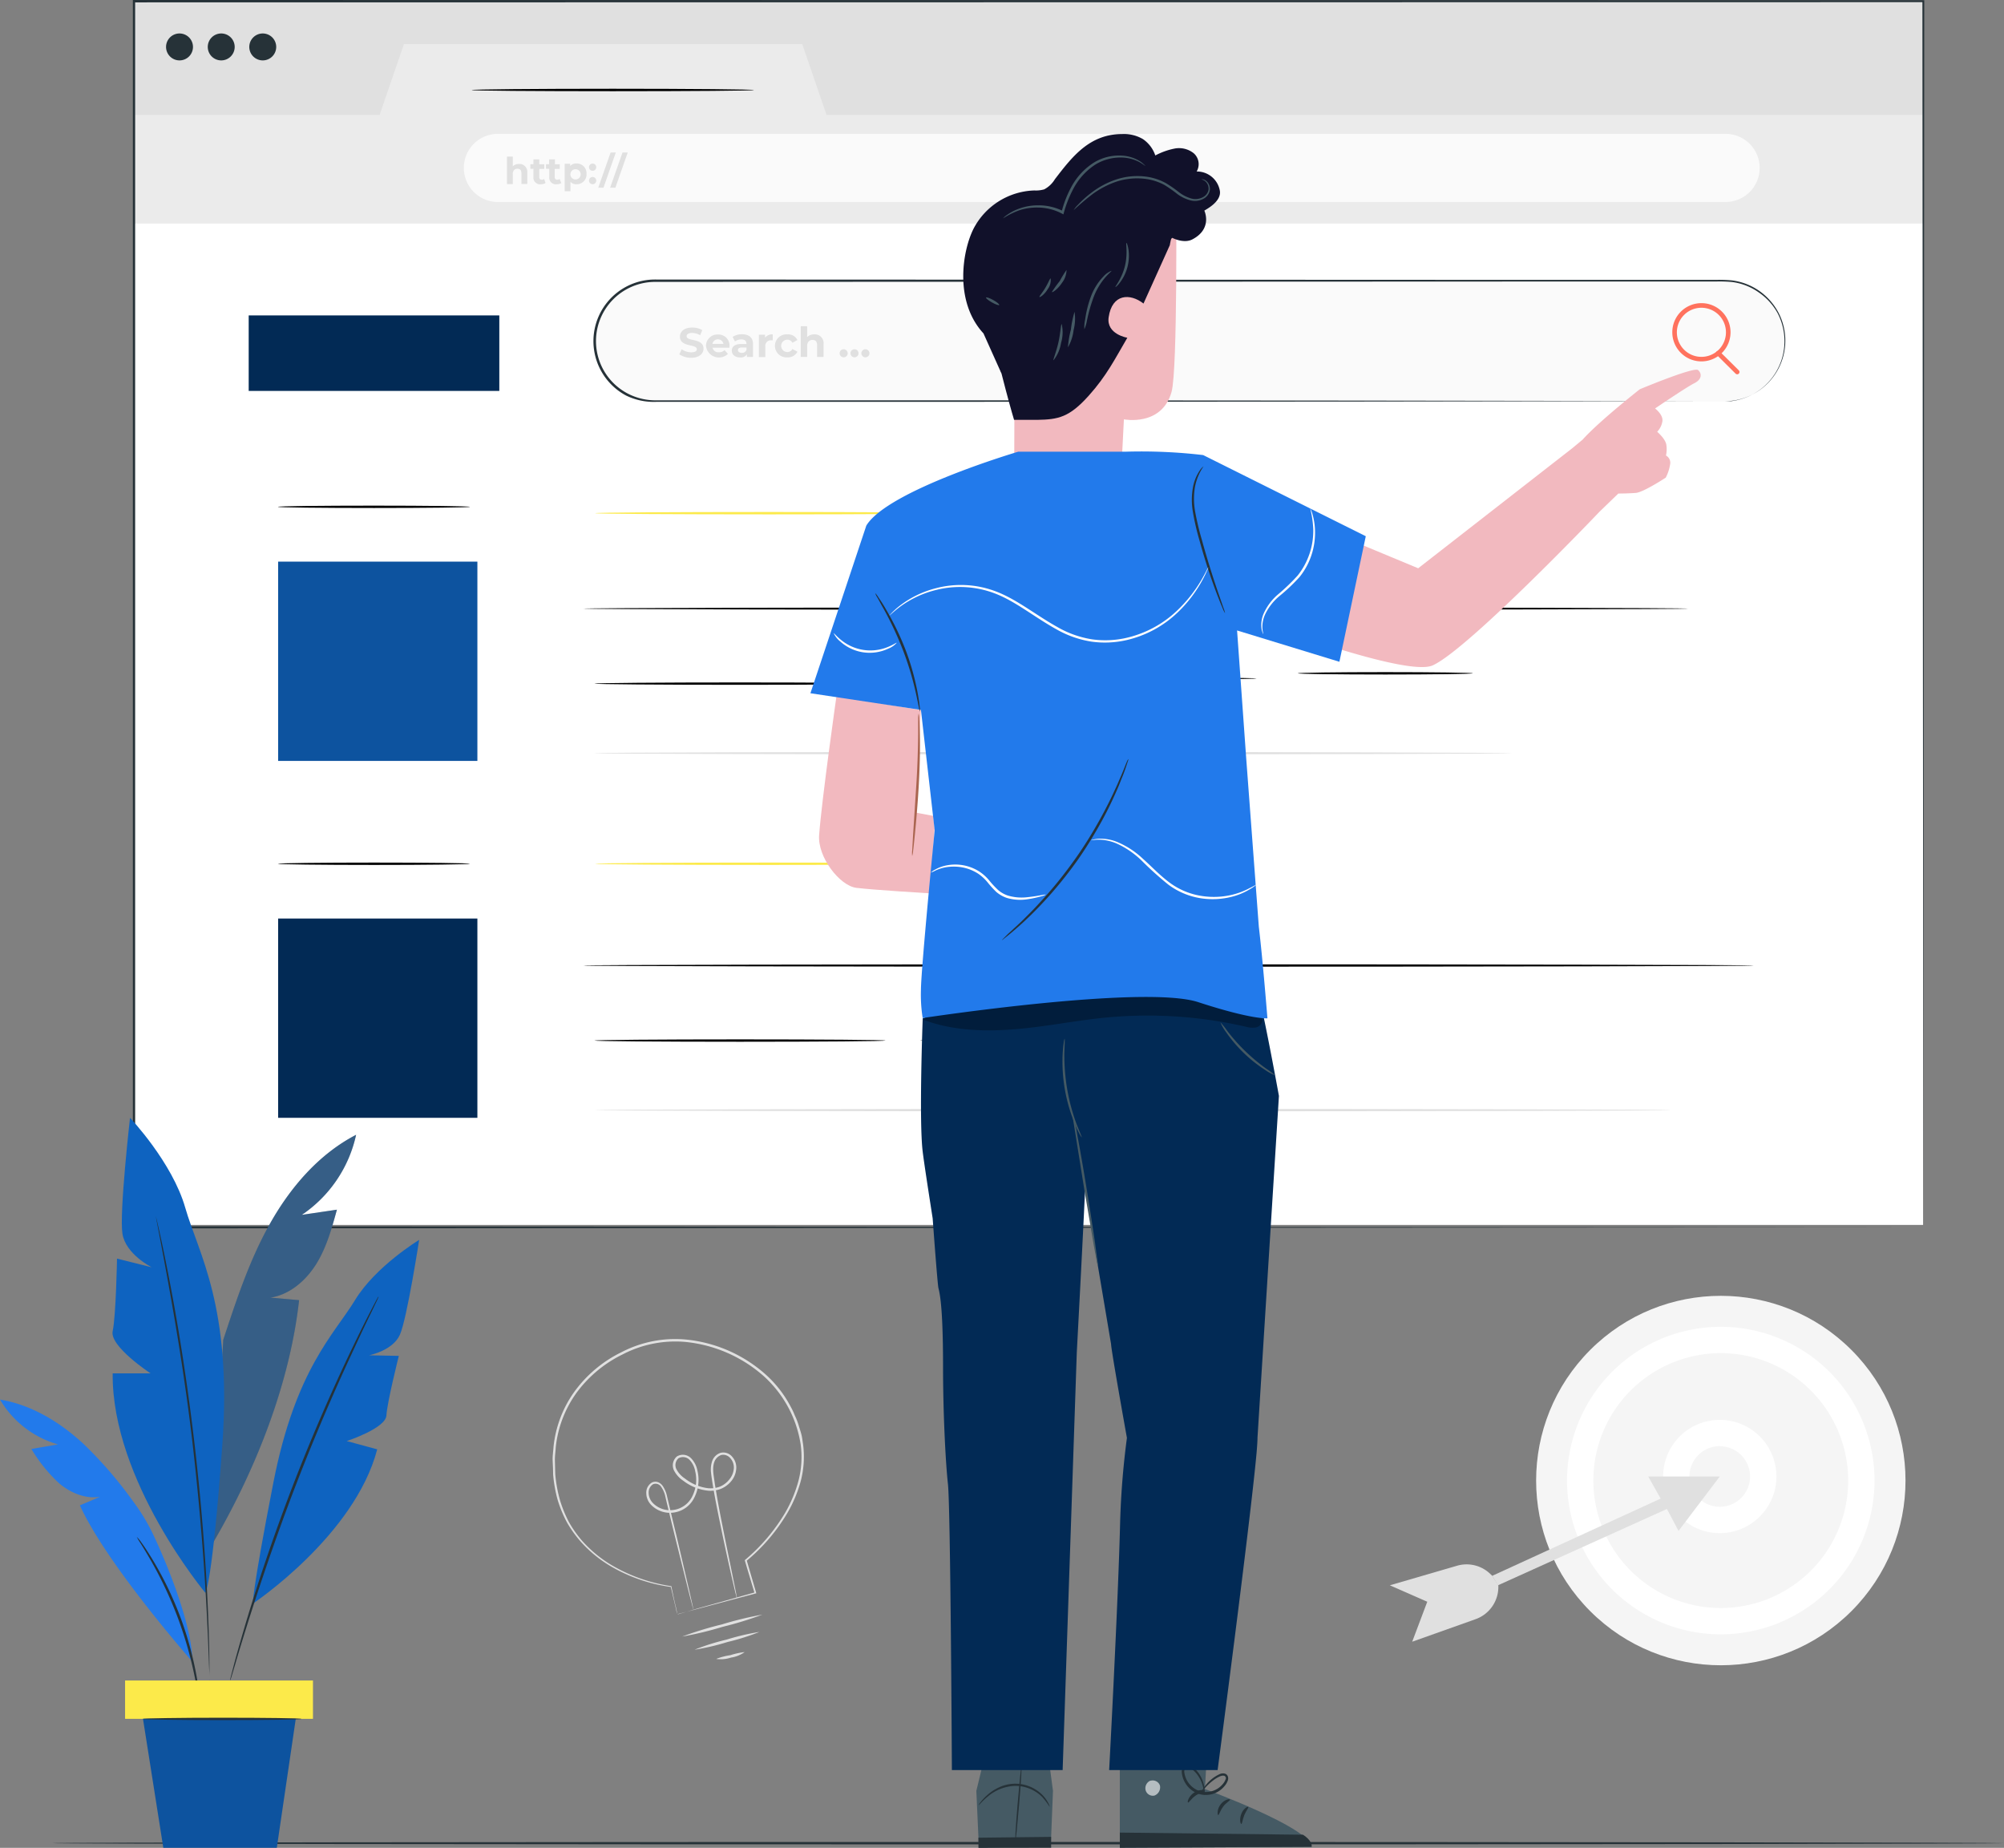 <svg xmlns="http://www.w3.org/2000/svg" viewBox="0 0 437.71 403.53"><rect x="0" y="0" width="437.71" height="403.53" fill="#808080" stroke="none"/><defs><style>.cls-1{fill:#f5f5f5;}.cls-2{fill:#fff;}.cls-3{fill:#e0e0e0;}.cls-4{fill:#263238;}.cls-5{fill:#ebebeb;}.cls-6{fill:#fafafa;}.cls-7{fill:#0d539f;}.cls-8{fill:#022a55;}.cls-9{fill:#fcea4a;}.cls-10{fill:#ff725e;}.cls-11{fill:#455a64;}.cls-12{opacity:0.3;}.cls-13{fill:#1369d7;}.cls-14{fill:#0e63c0;}.cls-15{fill:#227aeb;}.cls-16{opacity:0.6;}.cls-17{fill:#f2b9bf;}.cls-18{fill:#11112a;}.cls-19{fill:#aa6550;}</style></defs><title>connect</title><g id="Background_Complete" data-name="Background Complete"><circle class="cls-1" cx="388.6" cy="334.95" r="40.34" transform="translate(-135.77 361.26) rotate(-45)"/><path class="cls-2" d="M388.59,368.53A33.58,33.58,0,1,1,422.17,335,33.61,33.61,0,0,1,388.59,368.53Zm0-61.41A27.83,27.83,0,1,0,416.42,335,27.86,27.86,0,0,0,388.59,307.12Z" transform="translate(-12.74 -11.62)"/><path class="cls-2" d="M388.37,346.43a12.37,12.37,0,1,1,12.37-12.36A12.38,12.38,0,0,1,388.37,346.43Zm0-19a6.62,6.62,0,1,0,6.62,6.62A6.63,6.63,0,0,0,388.37,327.45Z" transform="translate(-12.74 -11.62)"/><polygon class="cls-3" points="375.63 322.44 360 322.44 362.72 327.26 325.93 344.13 327.18 346.2 364.09 329.53 366.62 334.32 375.63 322.44"/><path class="cls-3" d="M338.68,355.75l-.4-.38a7.44,7.44,0,0,0-7.3-1.82l-14.67,4.27,8.17,3.59-3.29,8.73L335,365.23a7.48,7.48,0,0,0,5-7.41h0Z" transform="translate(-12.74 -11.62)"/><path class="cls-3" d="M160.65,364.21l.31-.1.86-.25,3.35-1,12.5-3.51-.11.2-2.13-7.12,0-.12.1-.08A40.26,40.26,0,0,0,184.22,342a28.86,28.86,0,0,0,2.92-7,20.58,20.58,0,0,0,.47-8,25.26,25.26,0,0,0-8.22-15,30.3,30.3,0,0,0-17-7.33,24.93,24.93,0,0,0-13.68,2.74A27.33,27.33,0,0,0,138.51,316a24.69,24.69,0,0,0-4.38,11.64c-.06,1-.22,2-.19,3s.05,2,.08,2.93a30.08,30.08,0,0,0,1,5.55,26.6,26.6,0,0,0,2,4.92,25,25,0,0,0,2.89,4.09,27.31,27.31,0,0,0,7,5.62A36,36,0,0,0,159.31,358h.07v.07c.42,2,.73,3.5,1,4.54.11.5.18.89.24,1.17a2.89,2.89,0,0,1,.07.41s0-.12-.1-.37-.16-.65-.27-1.13l-1.08-4.58.08.08A35.55,35.55,0,0,1,146.73,354a27.44,27.44,0,0,1-7.09-5.65,25.58,25.58,0,0,1-3-4.15,26.57,26.57,0,0,1-2.09-5,30.13,30.13,0,0,1-1-5.63c0-1-.06-2-.1-3s.13-2,.19-3a25.07,25.07,0,0,1,4.45-11.88,27.7,27.7,0,0,1,10.36-8.76,25.43,25.43,0,0,1,14-2.79,30.68,30.68,0,0,1,17.33,7.47,25,25,0,0,1,5.61,7.11,16.62,16.62,0,0,1,.95,2,14.09,14.09,0,0,1,.79,2c.21.7.44,1.38.63,2.07s.25,1.41.37,2.11a21,21,0,0,1-.5,8.19,28.87,28.87,0,0,1-3,7.09,40.37,40.37,0,0,1-8.87,10.34l.06-.2,2.08,7.13,0,.16-.16,0-12.65,3.37-3.33.86-.85.22A1.06,1.06,0,0,1,160.65,364.21Z" transform="translate(-12.74 -11.62)"/><path class="cls-3" d="M179.26,364.22a74.89,74.89,0,0,1-8.69,2.67,75.6,75.6,0,0,1-8.84,2.13,76.14,76.14,0,0,1,8.69-2.66A76.46,76.46,0,0,1,179.26,364.22Z" transform="translate(-12.74 -11.62)"/><path class="cls-3" d="M175.39,372.4a6.9,6.9,0,0,1-3,1.21,7.17,7.17,0,0,1-3.23.29,14.31,14.31,0,0,1,3.1-.82A16.33,16.33,0,0,1,175.39,372.4Z" transform="translate(-12.74 -11.62)"/><path class="cls-3" d="M164.23,363.23a1.08,1.08,0,0,1-.1-.28c-.06-.22-.14-.5-.23-.85-.2-.79-.49-1.88-.84-3.27l-3-12.07c-.62-2.55-1.31-5.34-2-8.33a5.69,5.69,0,0,0-.88-2.07,1.45,1.45,0,0,0-1.82-.6,2.12,2.12,0,0,0-.94,1.9,3.28,3.28,0,0,0,.89,2.16,5.25,5.25,0,0,0,4.63,1.53,5.39,5.39,0,0,0,4.06-3.07,8,8,0,0,0,.57-5.42,4.74,4.74,0,0,0-1.24-2.45,2,2,0,0,0-2.4-.33,2,2,0,0,0-.45,2.38,5.47,5.47,0,0,0,1.87,2.05,10.12,10.12,0,0,0,5.11,2.11,5.69,5.69,0,0,0,2.63-.39,5.33,5.33,0,0,0,2-1.59,4.2,4.2,0,0,0,.93-2.33,3,3,0,0,0-.76-2.24,2,2,0,0,0-2-.7,2.49,2.49,0,0,0-1.52,1.58c-.5,1.47-.06,3.11.12,4.61.48,3,1,5.87,1.52,8.44,1,5.11,1.88,9.26,2.46,12.18.29,1.41.51,2.52.67,3.31.07.36.12.64.17.87a1.06,1.06,0,0,1,0,.29,1.54,1.54,0,0,1-.09-.28c0-.22-.12-.5-.21-.85-.19-.79-.45-1.9-.77-3.29-.65-2.87-1.58-7-2.63-12.15-.53-2.58-1.1-5.39-1.6-8.44-.11-.77-.25-1.54-.33-2.35a5.8,5.8,0,0,1,.21-2.5,2.92,2.92,0,0,1,1.83-1.89,2.51,2.51,0,0,1,2.56.83,3.52,3.52,0,0,1,.9,2.61,4.76,4.76,0,0,1-1,2.62,5.8,5.8,0,0,1-2.25,1.75,6.26,6.26,0,0,1-2.87.45A10.63,10.63,0,0,1,162,335a5.93,5.93,0,0,1-2.05-2.27,2.55,2.55,0,0,1,.64-3.05,2.5,2.5,0,0,1,3.08.38,5.29,5.29,0,0,1,1.4,2.72,8.54,8.54,0,0,1-.63,5.79,5.89,5.89,0,0,1-4.46,3.35,5.76,5.76,0,0,1-5.08-1.72,3.72,3.72,0,0,1-1-2.49,2.56,2.56,0,0,1,1.22-2.33,1.76,1.76,0,0,1,1.37-.07,2.25,2.25,0,0,1,1,.82,6.24,6.24,0,0,1,.94,2.24c.71,3,1.37,5.8,2,8.36,1.19,5.08,2.15,9.2,2.82,12.1l.75,3.3c.07.35.13.63.17.86A1.28,1.28,0,0,1,164.23,363.23Z" transform="translate(-12.74 -11.62)"/><path class="cls-3" d="M178.62,368a50,50,0,0,1-7,2.21,51.56,51.56,0,0,1-7.18,1.68,48.44,48.44,0,0,1,7-2.21A51.21,51.21,0,0,1,178.62,368Z" transform="translate(-12.74 -11.62)"/></g><g id="Floor"><path class="cls-4" d="M450.45,414.13c0,.15-95.44.27-213.13.27s-213.16-.12-213.16-.27,95.42-.26,213.16-.26S450.45,414,450.45,414.13Z" transform="translate(-12.74 -11.62)"/></g><g id="Screen"><rect class="cls-3" x="29.25" y="0.26" width="390.85" height="25.04"/><rect class="cls-2" x="29.19" y="48.3" width="390.85" height="219.2"/><polygon class="cls-5" points="29.25 25.11 82.91 25.11 88.23 9.63 175.22 9.63 180.54 25.11 420.1 25.11 420.1 48.82 29.25 48.82 29.25 25.11"/><path class="cls-4" d="M54.89,21.86A2.94,2.94,0,1,1,52,18.93,2.94,2.94,0,0,1,54.89,21.86Z" transform="translate(-12.74 -11.62)"/><path class="cls-4" d="M64,21.86A2.94,2.94,0,1,1,61,18.93,2.94,2.94,0,0,1,64,21.86Z" transform="translate(-12.74 -11.62)"/><path class="cls-4" d="M73.07,21.86a2.94,2.94,0,1,1-2.94-2.93A2.94,2.94,0,0,1,73.07,21.86Z" transform="translate(-12.74 -11.62)"/><path class="cls-6" d="M389.64,55.73H121.49a7.44,7.44,0,0,1-7.44-7.44h0a7.44,7.44,0,0,1,7.44-7.44H389.64a7.44,7.44,0,0,1,7.44,7.44h0A7.44,7.44,0,0,1,389.64,55.73Z" transform="translate(-12.74 -11.62)"/><path class="cls-3" d="M127.91,49.28v2.51h-1.28V49.47c0-.71-.32-1-.89-1s-1,.37-1,1.18v2.17h-1.27v-6h1.27v2.12a1.93,1.93,0,0,1,1.4-.52A1.72,1.72,0,0,1,127.91,49.28Z" transform="translate(-12.74 -11.62)"/><path class="cls-3" d="M131.89,51.58a1.79,1.79,0,0,1-1,.28,1.45,1.45,0,0,1-1.64-1.58v-1.8h-.67v-1h.67V46.43h1.28V47.5h1.09v1h-1.09v1.79a.51.51,0,0,0,.54.58.85.85,0,0,0,.52-.17Z" transform="translate(-12.74 -11.62)"/><path class="cls-3" d="M135.35,51.58a1.84,1.84,0,0,1-1,.28,1.45,1.45,0,0,1-1.64-1.58v-1.8H132v-1h.68V46.43h1.27V47.5H135v1h-1.1v1.79a.52.52,0,0,0,.55.58.82.82,0,0,0,.51-.17Z" transform="translate(-12.74 -11.62)"/><path class="cls-3" d="M140.85,49.6a2.14,2.14,0,0,1-2.19,2.26,1.7,1.7,0,0,1-1.32-.53v2.05h-1.27v-6h1.21v.51a1.69,1.69,0,0,1,1.38-.57A2.14,2.14,0,0,1,140.85,49.6Zm-1.29,0a1.12,1.12,0,1,0-1.12,1.21A1.11,1.11,0,0,0,139.56,49.6Z" transform="translate(-12.74 -11.62)"/><path class="cls-3" d="M141.39,48.13a.79.79,0,1,1,1.58,0,.79.79,0,1,1-1.58,0Zm0,2.93a.79.79,0,1,1,1.58,0,.79.79,0,1,1-1.58,0Z" transform="translate(-12.74 -11.62)"/><path class="cls-3" d="M146.11,44.92h1.13l-2.69,7.69h-1.14Z" transform="translate(-12.74 -11.62)"/><path class="cls-3" d="M148.71,44.92h1.14l-2.7,7.69H146Z" transform="translate(-12.74 -11.62)"/><path class="cls-6" d="M389.4,99.34H155.77a13.18,13.18,0,0,1-13.19-13.19h0A13.19,13.19,0,0,1,155.77,73H389.4a13.2,13.2,0,0,1,13.19,13.19h0A13.19,13.19,0,0,1,389.4,99.34Z" transform="translate(-12.74 -11.62)"/><path class="cls-4" d="M389.4,99.34a13.89,13.89,0,0,0,5.39-1.22,13.22,13.22,0,0,0,7.1-8A13.28,13.28,0,0,0,401,80,13.08,13.08,0,0,0,397,75.56a12.93,12.93,0,0,0-6-2.36,30.74,30.74,0,0,0-3.49-.1h-3.64l-33.59,0-194.48.08a12.93,12.93,0,0,0-6,24.36,13.17,13.17,0,0,0,6.48,1.5h65.19l87.43.06,58.94.08,16,.05,4.17,0,1.42,0-1.42,0-4.17,0-16,0-58.94.08-87.43.06-51.64,0H156.22A13.82,13.82,0,0,1,149.49,98a13.46,13.46,0,0,1,6.29-25.34l194.48.08,33.59,0h3.64a31.54,31.54,0,0,1,3.52.11,13.3,13.3,0,0,1,6.16,2.42,13.56,13.56,0,0,1,4,4.59,13.2,13.2,0,0,1-1.08,14,13.12,13.12,0,0,1-5.24,4.22,13.52,13.52,0,0,1-4,1.08C389.88,99.34,389.4,99.34,389.4,99.34Z" transform="translate(-12.74 -11.62)"/><path class="cls-3" d="M161.12,89l.5-1.11a3.74,3.74,0,0,0,2.09.67c.88,0,1.23-.29,1.23-.68,0-1.19-3.69-.38-3.69-2.73,0-1.08.87-2,2.67-2a4.29,4.29,0,0,1,2.21.56l-.46,1.12a3.52,3.52,0,0,0-1.76-.5c-.87,0-1.2.33-1.2.73,0,1.16,3.69.36,3.69,2.69,0,1.06-.88,2-2.69,2A4.57,4.57,0,0,1,161.12,89Z" transform="translate(-12.74 -11.62)"/><path class="cls-3" d="M172.06,87.55h-3.69a1.29,1.29,0,0,0,1.39,1,1.66,1.66,0,0,0,1.23-.47l.75.82a2.85,2.85,0,0,1-4.8-1.72,2.49,2.49,0,0,1,2.61-2.51,2.41,2.41,0,0,1,2.53,2.52C172.08,87.27,172.07,87.43,172.06,87.55Zm-3.71-.83h2.4a1.22,1.22,0,0,0-2.4,0Z" transform="translate(-12.74 -11.62)"/><path class="cls-3" d="M177.21,86.8v2.78h-1.33V89a1.6,1.6,0,0,1-1.48.68c-1.14,0-1.82-.64-1.82-1.48s.6-1.46,2.09-1.46h1.12c0-.61-.36-1-1.12-1a2.32,2.32,0,0,0-1.4.45l-.51-1a3.73,3.73,0,0,1,2.1-.58C176.35,84.64,177.21,85.33,177.21,86.8ZM175.79,88v-.49h-1c-.66,0-.87.24-.87.57s.3.59.8.59A1,1,0,0,0,175.79,88Z" transform="translate(-12.74 -11.62)"/><path class="cls-3" d="M181.52,84.64v1.3l-.32,0a1.2,1.2,0,0,0-1.3,1.36v2.3h-1.41V84.71h1.35v.64A2,2,0,0,1,181.52,84.64Z" transform="translate(-12.74 -11.62)"/><path class="cls-3" d="M182,87.15a2.52,2.52,0,0,1,2.72-2.51,2.24,2.24,0,0,1,2.19,1.24l-1.1.59a1.2,1.2,0,0,0-1.1-.67,1.35,1.35,0,0,0,0,2.7,1.2,1.2,0,0,0,1.1-.67l1.1.59a2.28,2.28,0,0,1-2.19,1.24A2.52,2.52,0,0,1,182,87.15Z" transform="translate(-12.74 -11.62)"/><path class="cls-3" d="M192.62,86.79v2.79h-1.41V87c0-.79-.36-1.15-1-1.15s-1.17.42-1.17,1.31v2.41h-1.41V82.86h1.41v2.36a2.15,2.15,0,0,1,1.55-.58A1.91,1.91,0,0,1,192.62,86.79Z" transform="translate(-12.74 -11.62)"/><path class="cls-3" d="M196.13,88.77a.88.88,0,0,1,1.76,0,.88.88,0,1,1-1.76,0Z" transform="translate(-12.74 -11.62)"/><path class="cls-3" d="M198.5,88.77a.88.88,0,0,1,1.76,0,.88.88,0,1,1-1.76,0Z" transform="translate(-12.74 -11.62)"/><path class="cls-3" d="M200.88,88.77a.88.88,0,0,1,1.76,0,.88.88,0,1,1-1.76,0Z" transform="translate(-12.74 -11.62)"/><path d="M115.38,122.3c0,.15-9.38.26-20.94.26s-21-.11-21-.26,9.38-.26,21-.26S115.38,122.16,115.38,122.3Z" transform="translate(-12.74 -11.62)"/><rect class="cls-7" x="60.75" y="122.65" width="43.52" height="43.52"/><path d="M381.46,144.53c0,.14-54,.26-120.64.26s-120.66-.12-120.66-.26,54-.26,120.66-.26S381.46,144.38,381.46,144.53Z" transform="translate(-12.74 -11.62)"/><path d="M206.16,160.91c0,.14-14.23.26-31.79.26s-31.79-.12-31.79-.26,14.23-.26,31.79-.26S206.16,160.77,206.16,160.91Z" transform="translate(-12.74 -11.62)"/><path class="cls-3" d="M342.89,176.1c0,.15-44.84.26-100.15.26s-100.16-.11-100.16-.26,44.83-.26,100.16-.26S342.89,176,342.89,176.1Z" transform="translate(-12.74 -11.62)"/><path d="M115.38,200.25c0,.14-9.38.26-20.94.26s-21-.12-21-.26,9.38-.26,21-.26S115.38,200.1,115.38,200.25Z" transform="translate(-12.74 -11.62)"/><rect class="cls-8" x="60.75" y="200.59" width="43.52" height="43.52"/><path d="M395.8,222.47c0,.15-57.23.26-127.81.26s-127.83-.11-127.83-.26,57.22-.26,127.83-.26S395.8,222.33,395.8,222.47Z" transform="translate(-12.74 -11.62)"/><path d="M206.16,238.86c0,.14-14.23.26-31.79.26s-31.79-.12-31.79-.26,14.23-.26,31.79-.26S206.16,238.71,206.16,238.86Z" transform="translate(-12.74 -11.62)"/><path class="cls-3" d="M377.78,254.05c0,.14-52.66.26-117.6.26s-117.6-.12-117.6-.26,52.64-.26,117.6-.26S377.78,253.91,377.78,254.05Z" transform="translate(-12.74 -11.62)"/><path class="cls-4" d="M432.84,279.64c0-1.71-.08-104.79-.21-267.76l.21.21L42,12.14h0l.26-.26c0,95.58,0,186.39,0,267.76l-.24-.23,390.85.23L42,279.88h-.24v-.24c0-81.37,0-172.18,0-267.76v-.26H42l390.82.05h.21v.21C432.92,174.85,432.84,277.93,432.84,279.64Z" transform="translate(-12.74 -11.62)"/><path d="M177.41,31.28c0,.15-13.8.26-30.82.26s-30.82-.11-30.82-.26S129.56,31,146.59,31,177.41,31.14,177.41,31.28Z" transform="translate(-12.74 -11.62)"/><rect class="cls-8" x="54.32" y="68.88" width="54.74" height="16.49"/><path class="cls-9" d="M218.74,123.69c0,.15-17,.26-38,.26s-38-.11-38-.26,17-.26,38-.26S218.74,123.55,218.74,123.69Z" transform="translate(-12.74 -11.62)"/><path class="cls-9" d="M218.74,200.25c0,.14-17,.26-38,.26s-38-.12-38-.26,17-.26,38-.26S218.74,200.1,218.74,200.25Z" transform="translate(-12.74 -11.62)"/><path class="cls-10" d="M384.37,90.54a6.36,6.36,0,1,1,6.35-6.35A6.36,6.36,0,0,1,384.37,90.54Zm0-11.71a5.36,5.36,0,1,0,5.35,5.36A5.36,5.36,0,0,0,384.37,78.83Z" transform="translate(-12.74 -11.62)"/><path class="cls-10" d="M392.17,93.36a.5.5,0,0,1-.35-.15l-4.14-4.11a.5.5,0,0,1,0-.71.5.5,0,0,1,.7,0l4.15,4.11a.51.51,0,0,1,0,.71A.51.51,0,0,1,392.17,93.36Z" transform="translate(-12.74 -11.62)"/><path d="M287.19,159.79c0,.14-16.38.26-36.57.26s-36.58-.12-36.58-.26,16.37-.26,36.58-.26S287.19,159.64,287.19,159.79Z" transform="translate(-12.74 -11.62)"/><path d="M334.45,158.66c0,.14-8.56.26-19.13.26s-19.13-.12-19.13-.26,8.56-.26,19.13-.26S334.45,158.52,334.45,158.66Z" transform="translate(-12.74 -11.62)"/><path d="M286.84,238.86c0,.14-16.37.26-36.57.26s-36.58-.12-36.58-.26,16.38-.26,36.58-.26S286.84,238.71,286.84,238.86Z" transform="translate(-12.74 -11.62)"/></g><g id="Plant"><path class="cls-11" d="M90.52,259.44c-8.11,4.2-14.33,11.44-18.81,19.4s-7.35,16.71-10.21,25.39L59,349c9.44-16.06,17-34.94,19.07-53.45L71.79,295c4.21-.64,7.74-3.7,10-7.31s3.41-7.8,4.54-11.9l-7.66,1.13A28.38,28.38,0,0,0,90.52,259.44Z" transform="translate(-12.74 -11.62)"/><g class="cls-12"><path class="cls-13" d="M90.52,259.44c-8.11,4.2-14.33,11.44-18.81,19.4s-7.35,16.71-10.21,25.39L59,349c9.44-16.06,17-34.94,19.07-53.45L71.79,295c4.21-.64,7.74-3.7,10-7.31s3.41-7.8,4.54-11.9l-7.66,1.13A28.38,28.38,0,0,0,90.52,259.44Z" transform="translate(-12.74 -11.62)"/></g><path class="cls-14" d="M57.61,359.48S37.12,335,37.35,311.54h8.28s-9-5.91-8.28-9.22.95-15.84.95-15.84l7.57,1.89s-5.68-2.84-6.39-7.33,1.66-25.31,1.66-25.31,9.22,9.7,12.06,19.63,10.28,21.52,8.1,51.79S57.61,359.48,57.61,359.48Z" transform="translate(-12.74 -11.62)"/><path class="cls-14" d="M68,361.8S90.19,347,95.13,328.13l-6.66-1.81s8.52-2.78,8.67-5.6,2.71-13,2.71-13l-6.5-.13s5.19-1,6.74-4.5,4.2-20.7,4.2-20.7-9.53,5.77-14,13.14-13,15.05-17.84,39.86S68,361.8,68,361.8Z" transform="translate(-12.74 -11.62)"/><path class="cls-4" d="M46.73,277.12s0,.08.08.25l.19.75.66,2.91c.57,2.53,1.33,6.2,2.2,10.75,1.75,9.09,3.82,21.73,5.44,35.77s2.49,26.82,2.87,36.08c.19,4.62.29,8.37.31,11,0,1.26,0,2.26,0,3,0,.32,0,.57,0,.78a1.33,1.33,0,0,1,0,.26,1.11,1.11,0,0,1,0-.26c0-.21,0-.46,0-.78,0-.72-.07-1.71-.11-3-.09-2.59-.24-6.33-.48-11-.47-9.24-1.4-22-3-36S51.15,301,49.5,291.84c-.82-4.55-1.52-8.23-2-10.77-.24-1.24-.43-2.22-.56-2.93-.06-.31-.1-.56-.14-.76A.86.86,0,0,1,46.73,277.12Z" transform="translate(-12.74 -11.62)"/><path class="cls-15" d="M54.76,374.5S36,353.22,30.19,340.36l4.4-1.87c-3.19.52-6.45-.85-8.92-2.93a33.73,33.73,0,0,1-6.07-7.51l5.79-1a21.54,21.54,0,0,1-12.65-9.79c6.83,1.12,13,4.87,18.11,9.56a90,90,0,0,1,11,12.72,42.75,42.75,0,0,1,4.26,7C49.23,353.08,54.77,366.69,54.76,374.5Z" transform="translate(-12.74 -11.62)"/><path class="cls-4" d="M95.42,294.82a.77.77,0,0,1-.08.22l-.28.62c-.28.58-.66,1.37-1.13,2.37-1,2-2.42,5-4.13,8.71-3.44,7.37-8,17.66-12.46,29.24s-8,22.26-10.46,30c-1.22,3.89-2.17,7-2.81,9.23-.31,1.05-.57,1.89-.75,2.51l-.21.65a.74.74,0,0,1-.09.21s0-.08,0-.23l.16-.66.66-2.54c.58-2.2,1.48-5.37,2.64-9.28,2.33-7.8,5.85-18.5,10.33-30.1s9.09-21.88,12.61-29.22c1.76-3.67,3.23-6.63,4.29-8.64.51-1,.92-1.76,1.21-2.33.14-.24.24-.43.33-.6S95.41,294.81,95.42,294.82Z" transform="translate(-12.74 -11.62)"/><path class="cls-4" d="M56.35,383.62a9.39,9.39,0,0,1-.29-1.52c-.16-1-.41-2.39-.76-4.13a85.68,85.68,0,0,0-3.81-13.29,87.17,87.17,0,0,0-5.92-12.5c-.89-1.53-1.63-2.76-2.17-3.6a8.94,8.94,0,0,1-.78-1.33,8.08,8.08,0,0,1,1,1.22c.59.8,1.38,2,2.31,3.52a75.69,75.69,0,0,1,6.1,12.5,76,76,0,0,1,3.69,13.41c.3,1.75.5,3.18.59,4.17A8.54,8.54,0,0,1,56.35,383.62Z" transform="translate(-12.74 -11.62)"/><rect class="cls-9" x="27.32" y="366.99" width="41.04" height="8.37"/><polygon class="cls-7" points="31.23 375.36 35.67 403.52 60.46 403.52 64.6 375.36 31.23 375.36"/><path class="cls-4" d="M78.58,387c0,.15-7.76.26-17.34.26S43.9,387.13,43.9,387s7.76-.26,17.34-.26S78.58,386.84,78.58,387Z" transform="translate(-12.74 -11.62)"/></g><g id="Character"><path class="cls-11" d="M257.33,394.36v20.77l41.88-.2c-.31-4.21-23.29-12.61-23.29-12.61l.45-8Z" transform="translate(-12.74 -11.62)"/><g class="cls-16"><path class="cls-2" d="M264.1,400.44a1.81,1.81,0,0,0-1.15,2.07,1.64,1.64,0,0,0,1.94,1.23,1.93,1.93,0,0,0,1.2-2.21,1.68,1.68,0,0,0-2.14-1" transform="translate(-12.74 -11.62)"/></g><path class="cls-4" d="M257.33,415.13v-3.31l40,.47s2.09,1.25,1.9,2.64Z" transform="translate(-12.74 -11.62)"/><path class="cls-4" d="M275.92,402.72c0,.21-1,.33-2,1s-1.51,1.63-1.7,1.54.09-1.33,1.31-2.16S276,402.52,275.92,402.72Z" transform="translate(-12.74 -11.62)"/><path class="cls-4" d="M281.4,404.64c.05.21-.82.59-1.5,1.51S279,408,278.83,408s-.35-1.22.52-2.35S281.4,404.43,281.4,404.64Z" transform="translate(-12.74 -11.62)"/><path class="cls-4" d="M283.87,409.93c-.18.05-.48-1,0-2.21s1.45-1.67,1.53-1.49-.49.82-.89,1.8S284.07,409.91,283.87,409.93Z" transform="translate(-12.74 -11.62)"/><path class="cls-4" d="M275.51,396.81c-.08.2-1-.08-2.17,0s-2,.49-2.15.31.75-1,2.1-1.06S275.61,396.64,275.51,396.81Z" transform="translate(-12.74 -11.62)"/><path class="cls-4" d="M275.74,403.65a3.07,3.07,0,0,0,.09-1.27,7.07,7.07,0,0,0-1.11-3.28,6.42,6.42,0,0,0-1.63-1.72,1.43,1.43,0,0,0-1.42-.25,1.61,1.61,0,0,0-.82,1.37,5.49,5.49,0,0,0,3.68,4.86,5.25,5.25,0,0,0,5.65-1.68,3.64,3.64,0,0,0,.75-1.28,1.31,1.31,0,0,0,0-.83,1,1,0,0,0-.57-.6,1.73,1.73,0,0,0-1.3.12,8.15,8.15,0,0,0-1,.56A8.58,8.58,0,0,0,275.7,402a3.38,3.38,0,0,0-.58,1.11,12.16,12.16,0,0,1,3.19-3.1c.56-.32,1.29-.78,1.89-.57a.57.57,0,0,1,.23.77,3.34,3.34,0,0,1-.65,1.06,4.76,4.76,0,0,1-5.07,1.47,5,5,0,0,1-3.31-4.22,1,1,0,0,1,.49-.9,1,1,0,0,1,.93.18,6.05,6.05,0,0,1,1.56,1.55,7.25,7.25,0,0,1,1.22,3C275.72,403.19,275.69,403.64,275.74,403.65Z" transform="translate(-12.74 -11.62)"/><polygon class="cls-11" points="229.28 385.75 229.99 391.09 229.51 403.15 213.81 403.53 213.25 391.09 215.04 383.7 229.28 385.75"/><path class="cls-4" d="M234.49,413.86c-.09,0,.13-3.68.51-8.23s.75-8.25.85-8.26-.13,3.68-.51,8.24S234.59,413.86,234.49,413.86Z" transform="translate(-12.74 -11.62)"/><polygon class="cls-4" points="229.58 401.14 213.71 401.32 213.71 403.53 229.59 403.51 229.58 401.14"/><path class="cls-4" d="M226.49,405.83a2.33,2.33,0,0,1,.41-.63,10.33,10.33,0,0,1,1.4-1.5,10.21,10.21,0,0,1,2.53-1.7,8.36,8.36,0,0,1,9.79,1.81,7.55,7.55,0,0,1,1.15,1.7,2.37,2.37,0,0,1,.25.71,17.27,17.27,0,0,0-1.65-2.18,8.38,8.38,0,0,0-5.88-2.42,9.7,9.7,0,0,0-6,2.33C227.2,405,226.56,405.89,226.49,405.83Z" transform="translate(-12.74 -11.62)"/><path class="cls-17" d="M234.43,61l-.17,54.29,23.29,1.11.67-13.2s8.27,1.64,10.41-6c1.36-4.91,1-42.84,1-42.84Z" transform="translate(-12.74 -11.62)"/><path class="cls-18" d="M272.72,58.16c-3.67,1.05-4.47,7-4.47,7L262.5,77.91c-2.93-2.3-6.87-2.16-7.61,3-.54,3.72,4.08,4.47,4.08,4.47-2.69,4.59-4.52,8.3-8.44,12.66-4.24,4.72-6.62,5.19-11.23,5.27h-5.07s-2.49-8.07-7.09-28.24C222,52.67,248.5,55.56,253.41,49.84,261.4,40.54,284.28,54.85,272.72,58.16Z" transform="translate(-12.74 -11.62)"/><path class="cls-18" d="M279.18,53.29a5.08,5.08,0,0,0-5.07-4.22,3.16,3.16,0,0,0-.66-4,5.15,5.15,0,0,0-4.19-1,15.38,15.38,0,0,0-4.18,1.5,7.05,7.05,0,0,0-2.7-3.57,8.15,8.15,0,0,0-4.49-1.11c-7.15,0-10.92,4.89-14.75,9.88a6,6,0,0,1-2.32,2.2,6.5,6.5,0,0,1-2.16.24,15.53,15.53,0,0,0-13.21,8.22c-2.51,4.83-4.37,16,2.1,23l3.91,8.71,37.33-29.58c.26.14,2.6,1.28,4.4.33,4.47-2.35,2.6-6.27,2.6-6.27C276.14,57.35,279.56,55.68,279.18,53.29Z" transform="translate(-12.74 -11.62)"/><path class="cls-11" d="M244.63,82.39a8,8,0,0,1-.14,4.12,8.05,8.05,0,0,1-1.64,3.78c-.16-.08.59-1.74,1.07-3.91S244.45,82.39,244.63,82.39Z" transform="translate(-12.74 -11.62)"/><path class="cls-11" d="M247.44,79.72a9.94,9.94,0,0,1-.21,4A9.85,9.85,0,0,1,246,87.47a20.69,20.69,0,0,1,.65-3.89A21.47,21.47,0,0,1,247.44,79.72Z" transform="translate(-12.74 -11.62)"/><path class="cls-11" d="M255.51,70.76c.06.08-.6.56-1.44,1.54a14.71,14.71,0,0,0-2.51,4.33,35.82,35.82,0,0,0-1.39,4.89,8.81,8.81,0,0,1-.58,2,7.26,7.26,0,0,1,.17-2.13,23.5,23.5,0,0,1,1.25-5,12.66,12.66,0,0,1,2.75-4.4A4.6,4.6,0,0,1,255.51,70.76Z" transform="translate(-12.74 -11.62)"/><path class="cls-11" d="M258.77,64.66c.07,0,.31.53.45,1.47a9.74,9.74,0,0,1-1.77,7.07c-.57.77-1,1.13-1.09,1.08s1.43-1.86,2.09-4.58S258.59,64.69,258.77,64.66Z" transform="translate(-12.74 -11.62)"/><path class="cls-11" d="M231,78.22c-.07.14-.79-.1-1.59-.55s-1.38-.93-1.3-1.07.79.11,1.59.55S231.05,78.08,231,78.22Z" transform="translate(-12.74 -11.62)"/><path class="cls-11" d="M242.23,72.43a3.28,3.28,0,0,1-.67,2.36c-.71,1.19-1.69,1.81-1.78,1.68s.62-.89,1.28-2S242.06,72.39,242.23,72.43Z" transform="translate(-12.74 -11.62)"/><path class="cls-11" d="M245.69,70.57a4.71,4.71,0,0,1-1,2.82c-.93,1.42-2.11,2.18-2.2,2a25.26,25.26,0,0,1,1.71-2.38A23.15,23.15,0,0,1,245.69,70.57Z" transform="translate(-12.74 -11.62)"/><path class="cls-11" d="M262.88,47.83c0,.05-.43-.33-1.27-.81a8.71,8.71,0,0,0-3.9-1A10.54,10.54,0,0,0,252,47.55,14.22,14.22,0,0,0,247.1,53a25.19,25.19,0,0,0-2,5.09l-.09.35-.31-.17a11.57,11.57,0,0,0-5.2-1.33,12.51,12.51,0,0,0-4.23.64,17.94,17.94,0,0,0-3.45,1.73,3.51,3.51,0,0,1,.78-.69,10.64,10.64,0,0,1,2.55-1.37,12.13,12.13,0,0,1,4.36-.79A11.87,11.87,0,0,1,245,57.75l-.4.18a23.82,23.82,0,0,1,2-5.23,14.4,14.4,0,0,1,5.12-5.61,10.57,10.57,0,0,1,6-1.49,8.29,8.29,0,0,1,4,1.23,5.68,5.68,0,0,1,.89.71C262.81,47.72,262.9,47.82,262.88,47.83Z" transform="translate(-12.74 -11.62)"/><path class="cls-11" d="M275.13,50.79s.65-.18,1.34.6a2.33,2.33,0,0,1,.53,1.7A2.64,2.64,0,0,1,275.65,55a3.87,3.87,0,0,1-2.83.39A8.41,8.41,0,0,1,269.9,54a28.08,28.08,0,0,0-2.85-2,12.21,12.21,0,0,0-3.44-1.21,14.53,14.53,0,0,0-7,.49A19.34,19.34,0,0,0,251.39,54a53.56,53.56,0,0,0-4.14,3.51,5.66,5.66,0,0,1,.92-1.15,22.87,22.87,0,0,1,3-2.69,18.44,18.44,0,0,1,5.27-2.82,14.72,14.72,0,0,1,7.3-.55,12.41,12.41,0,0,1,3.61,1.29,27.07,27.07,0,0,1,2.89,2,7.92,7.92,0,0,0,2.71,1.38,3.43,3.43,0,0,0,2.51-.28,2.3,2.3,0,0,0,1.24-1.61,2.16,2.16,0,0,0-.39-1.52A2,2,0,0,0,275.13,50.79Z" transform="translate(-12.74 -11.62)"/><path class="cls-17" d="M383.64,92.44c-.88-.78-12.74,4.19-12.74,4.19s-8.85,6.94-12.49,11l-2.25,1.87L322.5,135.72,281.1,118.5l-9,23.09s46.47,18.51,53.56,15.34c7.69-3.44,36.34-33.43,36.41-33.53h0l4.14-4s2.18,0,3.84-.14,6.52-3.33,6.52-3.33a9.44,9.44,0,0,0,.94-2.83,1.79,1.79,0,0,0-.89-2,6.46,6.46,0,0,0,.08-2.34c-.19-1.32-2-2.85-2-2.85a4.21,4.21,0,0,0,1.1-2.09c.41-1.53-1.56-3-1.56-3s6.88-4.68,8.55-5.5S384.52,93.22,383.64,92.44Z" transform="translate(-12.74 -11.62)"/><path class="cls-8" d="M287.19,329c.13-1.52.21-2.69.21-3.42l4.68-74.63s-3.93-21.8-5.79-27.58l-16.72-6.47-22.26,8.67c-.15-1.8-.24-2.9-.24-2.9L214.28,234s-.85,22.37,0,29.18c.27,2.19,1.13,7.84,2.17,14.5h0s1.05,14.47,1.27,15.28c.8,2.95,1,10.17,1,17.41,0,9.21.5,20.16,1.07,25.36s.86,62.44.86,62.44h24.19L247.93,307c.52-9.77,1.31-24.71,1.81-35.51l5.68,33.66c0,1.23,3.46,20.48,3.46,20.48a178.69,178.69,0,0,0-1.48,18.26c-.4,17-2.4,54.28-2.4,54.28h23.69s7.11-53.89,8.5-69.18Z" transform="translate(-12.74 -11.62)"/><path class="cls-11" d="M291.26,246.44a8.68,8.68,0,0,1-2.18-1.16,30.05,30.05,0,0,1-4.68-3.71,30.5,30.5,0,0,1-3.86-4.55,9.62,9.62,0,0,1-1.24-2.15,17.78,17.78,0,0,1,1.53,1.93,40.29,40.29,0,0,0,3.93,4.4,41.49,41.49,0,0,0,4.52,3.78A18.55,18.55,0,0,1,291.26,246.44Z" transform="translate(-12.74 -11.62)"/><path class="cls-11" d="M249,260s-.2-.25-.47-.75-.62-1.22-1-2.15a35.42,35.42,0,0,1-2.68-15.4c.06-1,.14-1.82.23-2.37a2.8,2.8,0,0,1,.19-.86c.08,0,0,1.25-.06,3.24a44.48,44.48,0,0,0,.62,7.75,43.5,43.5,0,0,0,2,7.51C248.57,258.85,249.1,260,249,260Z" transform="translate(-12.74 -11.62)"/><path class="cls-11" d="M252.55,288.11a5.93,5.93,0,0,1-.31-1.3c-.18-.95-.4-2.15-.66-3.57-.53-3.13-1.22-7.26-2-11.81-1.34-8.37-2.25-14.07-2.68-16.73a25.23,25.23,0,0,1,1.15,4.84c.57,3,1.3,7.18,2.05,11.8s1.4,8.8,1.84,11.84q.28,2.16.48,3.6A6.55,6.55,0,0,1,252.55,288.11Z" transform="translate(-12.74 -11.62)"/><path class="cls-17" d="M195.44,163.63s-3.2,22.49-3.79,30.37c-.36,4.75,4.46,11.05,8.14,11.51s16.08,1.2,16.08,1.2l1-14.11-.32-2.81-3.85-.72,1.16-22.38Z" transform="translate(-12.74 -11.62)"/><path class="cls-19" d="M213.38,167.45a4.85,4.85,0,0,1,.14,1.22c.06.79.11,1.93.14,3.35.06,2.82,0,6.73-.24,11s-.59,8.19-.87,11c-.14,1.41-.26,2.54-.36,3.33a6.05,6.05,0,0,1-.21,1.21,4.87,4.87,0,0,1,0-1.23c.05-.9.12-2,.19-3.34.19-2.93.44-6.76.71-11s.37-8.18.4-11c0-1.33,0-2.44,0-3.34A5.23,5.23,0,0,1,213.38,167.45Z" transform="translate(-12.74 -11.62)"/><g class="cls-12"><path d="M214.59,234.38c6.3,2.34,13.21,2.54,19.9,2s13.31-1.93,20-2.56a95.8,95.8,0,0,1,30.29,2,5.32,5.32,0,0,0,2.13.2,1.79,1.79,0,0,0,1.52-1.34c.17-1.12-1.05-1.9-2.1-2.34a89.29,89.29,0,0,0-71.92,1.61" transform="translate(-12.74 -11.62)"/></g><path class="cls-15" d="M311.05,128.72,275.54,111a115.89,115.89,0,0,0-16.88-.74H235.15s-28.49,8.4-33.19,16.14l-12.21,36.61,24.14,3.64h0l3,26.3s-3,30.45-3,34.87a32.39,32.39,0,0,0,.38,6.12s48.29-7.35,60.18-3.47S289.57,234,289.57,234s-1-12.64-1.88-20l-2.75-36.7-2-28,22.35,6.84Z" transform="translate(-12.74 -11.62)"/><path class="cls-4" d="M213.66,167c-.08,0-.32-1.52-.86-3.95A65.5,65.5,0,0,0,210,153.7a74.76,74.76,0,0,0-4.14-8.92c-.58-1-1.06-1.91-1.46-2.63a3.65,3.65,0,0,1-.49-1,4.5,4.5,0,0,1,.67.89c.41.59,1,1.46,1.62,2.56a59.69,59.69,0,0,1,4.32,8.91,54.1,54.1,0,0,1,2.65,9.44c.22,1.23.37,2.23.43,2.93A3.87,3.87,0,0,1,213.66,167Z" transform="translate(-12.74 -11.62)"/><path class="cls-4" d="M259.22,177.37a2.45,2.45,0,0,1-.13.49l-.45,1.35c-.2.59-.45,1.3-.79,2.12s-.67,1.75-1.13,2.76c-.87,2-2,4.42-3.43,7a93,93,0,0,1-5,8.1,91.77,91.77,0,0,1-5.89,7.5c-1.94,2.2-3.78,4.1-5.4,5.62-.79.77-1.55,1.43-2.2,2s-1.24,1.08-1.73,1.46l-1.11.89a2.38,2.38,0,0,1-.41.29s.11-.14.34-.37l1-1c.47-.41,1-.91,1.66-1.52s1.38-1.27,2.15-2.06c1.58-1.55,3.38-3.46,5.3-5.67s3.88-4.73,5.82-7.48,3.6-5.5,5-8,2.6-4.9,3.51-6.92c.48-1,.85-1.92,1.2-2.72s.64-1.51.86-2.08.4-1,.54-1.32A1.73,1.73,0,0,1,259.22,177.37Z" transform="translate(-12.74 -11.62)"/><path class="cls-4" d="M275.62,113.46a11.79,11.79,0,0,0-1.87,4.46,15.7,15.7,0,0,0,0,5.25,59,59,0,0,0,1.5,6.34c1.22,4.47,2.52,8.47,3.5,11.35.47,1.36.87,2.5,1.18,3.41a6.8,6.8,0,0,1,.39,1.27,6.26,6.26,0,0,1-.58-1.2c-.34-.78-.8-1.93-1.34-3.35-1.08-2.85-2.44-6.85-3.67-11.34a54.86,54.86,0,0,1-1.47-6.41,15.31,15.31,0,0,1,.08-5.4,9.78,9.78,0,0,1,1.38-3.37A3.69,3.69,0,0,1,275.62,113.46Z" transform="translate(-12.74 -11.62)"/><path class="cls-2" d="M208.6,152a4.87,4.87,0,0,1-1.89,1.29,9.57,9.57,0,0,1-10.45-1.59,5.08,5.08,0,0,1-1.42-1.79c.07-.06.58.65,1.66,1.51a10.09,10.09,0,0,0,10.07,1.53C207.85,152.44,208.55,151.92,208.6,152Z" transform="translate(-12.74 -11.62)"/><path class="cls-2" d="M276.68,135.48a4.76,4.76,0,0,1-.3.77c-.21.49-.56,1.22-1.05,2.12a28.85,28.85,0,0,1-5.28,6.91,23.8,23.8,0,0,1-11.27,6.13,21.12,21.12,0,0,1-7.64.33A22.47,22.47,0,0,1,243.4,149c-4.91-2.74-9.05-6.21-13.59-7.87a21.32,21.32,0,0,0-12.54-.69,22.2,22.2,0,0,0-7.79,3.57c-1.64,1.21-2.41,2.06-2.46,2a15.64,15.64,0,0,1,2.34-2.18,21.76,21.76,0,0,1,7.82-3.76,21.43,21.43,0,0,1,12.79.6c4.65,1.67,8.84,5.16,13.68,7.86a22,22,0,0,0,7.56,2.7,20.66,20.66,0,0,0,7.47-.29A23.81,23.81,0,0,0,269.8,145a30.72,30.72,0,0,0,5.36-6.74c.51-.88.88-1.59,1.13-2.07A4.26,4.26,0,0,1,276.68,135.48Z" transform="translate(-12.74 -11.62)"/><path class="cls-2" d="M298.91,122.65a4.54,4.54,0,0,1,.47,1.15,14.55,14.55,0,0,1,.57,3.34,15.57,15.57,0,0,1-.55,5,15.23,15.23,0,0,1-2.81,5.48,40,40,0,0,1-4.46,4.22,11.91,11.91,0,0,0-3,3.81,6.52,6.52,0,0,0-.66,3.18c.06.78.23,1.19.18,1.21s-.07-.09-.15-.29a3.94,3.94,0,0,1-.23-.9,6.22,6.22,0,0,1,.53-3.35,11.81,11.81,0,0,1,3-4,43.76,43.76,0,0,0,4.38-4.2,15.71,15.71,0,0,0,3.4-10.14A22.68,22.68,0,0,0,298.91,122.65Z" transform="translate(-12.74 -11.62)"/><path class="cls-2" d="M241.15,207a4.19,4.19,0,0,1-1,.36,22.52,22.52,0,0,1-2.94.63,10.35,10.35,0,0,1-4.49-.26,6.94,6.94,0,0,1-2.36-1.32,21.47,21.47,0,0,1-1.92-2.11,9.71,9.71,0,0,0-2-1.85,9.62,9.62,0,0,0-2.29-1.1,10.08,10.08,0,0,0-4.28-.41,8.9,8.9,0,0,0-2.83.8,7.87,7.87,0,0,1-1,.45,3.33,3.33,0,0,1,.9-.64,8.34,8.34,0,0,1,2.86-1,9.78,9.78,0,0,1,6.92,1.45,9.71,9.71,0,0,1,2.12,1.94,20.77,20.77,0,0,0,1.86,2,6.19,6.19,0,0,0,2.17,1.25,10.51,10.51,0,0,0,4.29.36C239.61,207.3,241.13,206.86,241.15,207Z" transform="translate(-12.74 -11.62)"/><path class="cls-2" d="M287.14,204.82s-.1.11-.32.27a7.76,7.76,0,0,1-1,.67,14.56,14.56,0,0,1-4,1.69,17.1,17.1,0,0,1-6.49.38,16,16,0,0,1-7.37-3,72.57,72.57,0,0,1-5.9-5.31,19.29,19.29,0,0,0-5.24-3.61,10.14,10.14,0,0,0-4.16-.92c-1,0-1.57.17-1.58.12a1.26,1.26,0,0,1,.39-.13,6,6,0,0,1,1.18-.19,9.58,9.58,0,0,1,4.31.79,18.55,18.55,0,0,1,5.42,3.59c1.83,1.62,3.65,3.59,5.88,5.24a15.74,15.74,0,0,0,7.14,2.9,17.12,17.12,0,0,0,6.33-.26,16.09,16.09,0,0,0,4-1.51C286.64,205.11,287.11,204.78,287.14,204.82Z" transform="translate(-12.74 -11.62)"/></g></svg>